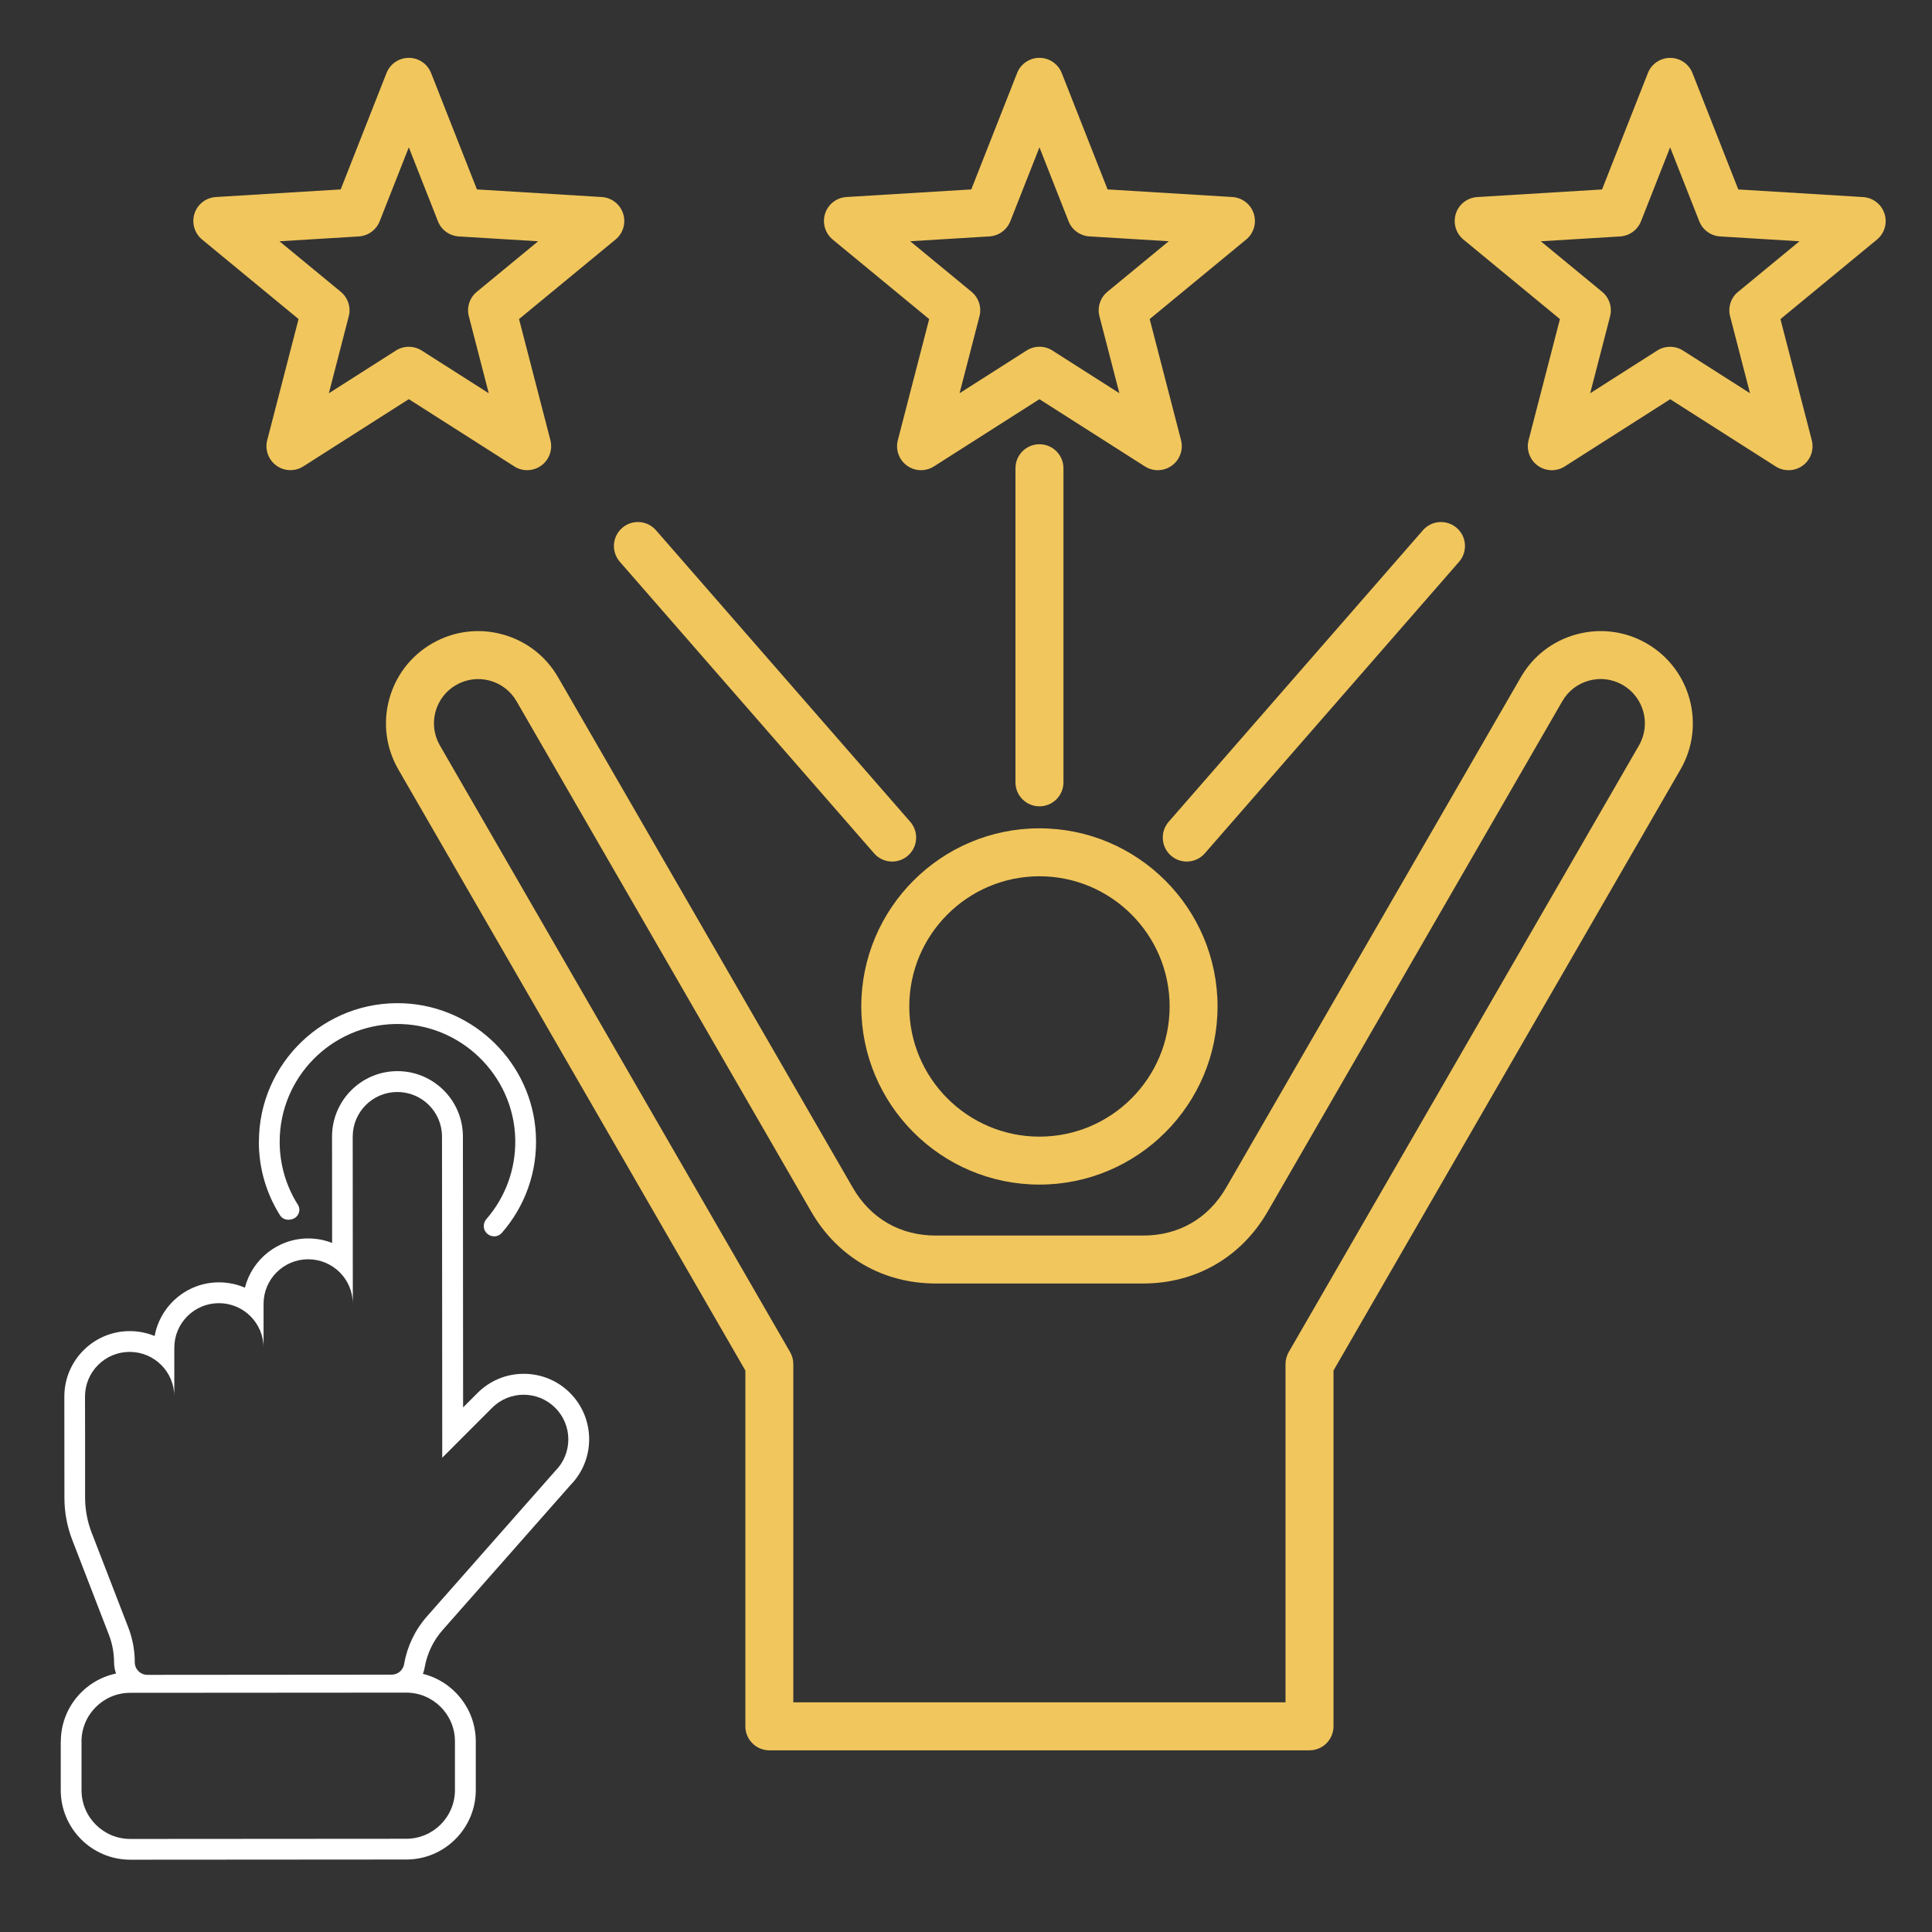 <?xml version="1.0" encoding="UTF-8"?> <svg xmlns="http://www.w3.org/2000/svg" id="Layer_1" data-name="Layer 1" viewBox="0 0 500 500"><rect x="0" y="0" width="500" height="500" fill="#333333" stroke="none"/><defs><style> .cls-1 { fill: #f1c65c; } .cls-2 { fill: #fff; } </style></defs><path class="cls-1" d="M426.14,166.51c-5.53-3.18-11.96-4.01-18.11-2.35-6.15,1.66-11.29,5.62-14.46,11.14l-76.24,132.05c-4.62,8-12.26,12.41-21.5,12.41h-53.64c-9.24,0-16.88-4.41-21.5-12.41l-76.24-132.04c-3.18-5.53-8.31-9.48-14.47-11.15-6.15-1.66-12.59-.83-18.11,2.35-5.53,3.18-9.48,8.31-11.15,14.47-1.66,6.15-.83,12.58,2.35,18.12l89.83,155.59v92.08c0,3.43,2.78,6.21,6.21,6.21h139.79c3.43,0,6.21-2.78,6.21-6.21v-92.08l89.83-155.6c6.56-11.41,2.61-26.02-8.8-32.58ZM424.18,192.89l-90.66,157.03c-.54.94-.83,2.01-.83,3.1v87.54h-127.38v-87.54c0-1.09-.29-2.16-.83-3.1l-90.65-157.02c-1.52-2.65-1.92-5.74-1.13-8.69.8-2.95,2.7-5.42,5.35-6.94s5.74-1.92,8.69-1.13c2.95.8,5.42,2.7,6.95,5.36l76.24,132.05c6.83,11.83,18.59,18.62,32.25,18.62h53.64c13.66,0,25.42-6.79,32.25-18.62l76.25-132.07c1.52-2.65,3.99-4.55,6.94-5.35,2.95-.8,6.04-.4,8.69,1.13,5.47,3.15,7.37,10.16,4.23,15.62h0ZM161.01,136.63c2.58-2.25,6.5-1.99,8.76.6l65.8,75.45c2.25,2.58,1.99,6.5-.6,8.76-1.18,1.03-2.63,1.53-4.08,1.53-1.73,0-3.45-.72-4.68-2.13l-65.8-75.45c-2.25-2.59-1.99-6.5.6-8.76h0ZM269.01,208.68c-3.43,0-6.21-2.78-6.21-6.21v-81.29c0-3.43,2.78-6.21,6.21-6.21s6.21,2.78,6.21,6.21v81.29c0,3.43-2.78,6.21-6.21,6.21ZM302.45,212.68l65.8-75.45c2.25-2.58,6.17-2.85,8.76-.6,2.58,2.25,2.85,6.17.6,8.76l-65.8,75.45c-1.23,1.41-2.95,2.13-4.68,2.13-1.45,0-2.9-.5-4.08-1.53-2.58-2.25-2.85-6.17-.6-8.76h0ZM215.49,61.99l24.98,20.59-8.11,31.34c-.64,2.47.3,5.08,2.36,6.58,2.06,1.5,4.83,1.58,6.98.21l27.3-17.4,27.3,17.4c1.02.65,2.18.97,3.34.97,1.28,0,2.56-.4,3.65-1.19,2.06-1.5,3-4.11,2.36-6.58l-8.11-31.34,24.98-20.59c1.97-1.62,2.74-4.28,1.95-6.71s-2.98-4.12-5.52-4.28l-32.31-1.97-11.86-30.12c-.94-2.37-3.23-3.93-5.78-3.93s-4.84,1.56-5.77,3.93l-11.86,30.12-32.31,1.97c-2.55.16-4.74,1.85-5.52,4.28s-.01,5.08,1.95,6.71h0ZM256.07,61.18c2.41-.15,4.51-1.68,5.4-3.92l7.54-19.13,7.53,19.13c.88,2.24,2.99,3.77,5.4,3.92l20.53,1.25-15.87,13.08c-1.86,1.53-2.67,4.01-2.06,6.34l5.15,19.91-17.34-11.05c-2.03-1.3-4.64-1.3-6.67,0l-17.34,11.05,5.15-19.91c.6-2.34-.2-4.81-2.06-6.34l-15.87-13.08,20.53-1.25ZM133.09,120.71c1.02.65,2.18.97,3.34.97,1.28,0,2.56-.4,3.65-1.19,2.06-1.5,3-4.11,2.36-6.58l-8.11-31.34,24.98-20.59c1.97-1.62,2.74-4.28,1.95-6.71s-2.98-4.12-5.52-4.28l-32.31-1.97-11.86-30.12c-.93-2.37-3.22-3.93-5.77-3.93s-4.84,1.56-5.77,3.93l-11.86,30.12-32.31,1.97c-2.55.16-4.74,1.85-5.52,4.28s-.01,5.08,1.95,6.71l24.98,20.59-8.11,31.34c-.64,2.47.3,5.08,2.36,6.58,2.06,1.5,4.83,1.58,6.98.21l27.3-17.4,27.3,17.4ZM85.11,101.77l5.15-19.91c.6-2.34-.2-4.81-2.06-6.34l-15.87-13.08,20.53-1.25c2.41-.15,4.51-1.68,5.4-3.92l7.54-19.14,7.54,19.14c.88,2.24,2.99,3.77,5.4,3.92l20.53,1.25-15.87,13.08c-1.86,1.53-2.67,4.01-2.06,6.34l5.15,19.91-17.35-11.05c-1.02-.65-2.18-.97-3.34-.97s-2.32.32-3.34.97l-17.34,11.05ZM487.7,55.28c-.79-2.42-2.98-4.12-5.52-4.28l-32.31-1.97-11.86-30.12c-.93-2.37-3.22-3.93-5.77-3.93s-4.84,1.56-5.77,3.93l-11.86,30.12-32.31,1.97c-2.55.16-4.74,1.85-5.52,4.28s-.01,5.09,1.95,6.71l24.98,20.59-8.11,31.34c-.64,2.47.3,5.08,2.36,6.58,1.09.79,2.37,1.19,3.65,1.19,1.16,0,2.32-.32,3.34-.97l27.3-17.4,27.3,17.4c2.15,1.37,4.92,1.28,6.98-.21,2.06-1.5,3-4.11,2.36-6.58l-8.11-31.34,24.98-20.59c1.97-1.62,2.74-4.28,1.95-6.71h0ZM449.81,75.52c-1.86,1.53-2.67,4.01-2.06,6.34l5.15,19.91-17.34-11.05c-1.02-.65-2.18-.97-3.34-.97s-2.32.32-3.34.97l-17.34,11.05,5.15-19.91c.6-2.34-.2-4.81-2.06-6.34l-15.87-13.08,20.53-1.25c2.41-.15,4.51-1.68,5.4-3.92l7.54-19.14,7.54,19.14c.88,2.24,2.99,3.77,5.4,3.92l20.53,1.25-15.87,13.08ZM222.9,260.47c0,25.42,20.68,46.1,46.1,46.1s46.1-20.68,46.1-46.1-20.68-46.1-46.1-46.1-46.1,20.68-46.1,46.1ZM269.01,226.78c18.58,0,33.69,15.11,33.69,33.69s-15.11,33.69-33.69,33.69-33.69-15.11-33.69-33.69,15.11-33.69,33.69-33.69Z"></path><path class="cls-2" d="M15.72,450.72v12.6c.02,9.92,8.09,17.98,18.01,17.97l71.43-.05c9.92,0,17.98-8.08,17.97-18v-12.6c-.02-8.43-5.85-15.51-13.68-17.45.2-.52.35-1.07.45-1.64.63-3.61,2.24-6.97,4.66-9.71l33.1-37.53c6.47-6.61,6.41-17.26-.14-23.82-3.2-3.2-7.46-4.95-11.98-4.95-4.52,0-8.77,1.77-11.97,4.97l-3.72,3.73-.05-70.11c0-9.34-7.61-16.93-16.95-16.92-9.34,0-16.93,7.61-16.92,16.95l.02,27.51c-1.92-.75-4-1.16-6.18-1.16-7.89,0-14.53,5.43-16.39,12.74-2.06-.89-4.33-1.38-6.71-1.38-8.3,0-15.21,6.01-16.65,13.89-1.99-.82-4.17-1.27-6.45-1.27-9.34,0-16.93,7.61-16.92,16.95l.02,26.15c0,3.78.69,7.48,2.05,11l9.46,24.48c.88,2.29,1.33,4.68,1.34,7.13,0,1.02.18,2,.51,2.91-8.16,1.71-14.3,8.96-14.29,17.62h0ZM104.6,430.64c-.27,1.58-1.61,2.75-3.22,2.76l-63.24.05c-1.8,0-3.26-1.46-3.26-3.25,0-3.1-.57-6.18-1.7-9.07l-9.46-24.48c-1.12-2.89-1.69-5.97-1.7-9.07v-16.7s-.02-9.45-.02-9.45c0-6.38,5.16-11.56,11.55-11.56,6.38,0,11.56,5.16,11.56,11.55v-12.6c-.01-6.38,5.15-11.56,11.54-11.56,6.38,0,11.56,5.16,11.56,11.55v-11.35c-.01-6.38,5.16-11.56,11.54-11.56,6.38,0,11.56,5.16,11.56,11.55l-.03-43.28c0-6.38,5.16-11.56,11.55-11.56,6.38,0,11.56,5.16,11.56,11.55l.06,76.69v6.41s12.9-12.91,12.9-12.91c4.51-4.52,11.82-4.52,16.34-.01,4.52,4.51,4.52,11.82.01,16.34l-33.2,37.64c-3.1,3.51-5.13,7.79-5.92,12.35h.01ZM21.09,450.72c0-6.96,5.63-12.61,12.6-12.62l71.43-.05c6.96,0,12.61,5.63,12.62,12.6v12.6c.01,6.96-5.63,12.61-12.59,12.62l-71.43.05c-6.96,0-12.61-5.63-12.62-12.6v-12.6ZM66.99,295.52c0,6.97,2.01,13.49,5.48,19,.57.9,1.65,1.31,2.7,1.1.08-.02.16-.03.24-.05,1.73-.34,2.62-2.3,1.68-3.79-2.98-4.7-4.7-10.28-4.71-16.26-.01-16.66,13.34-30.21,29.93-30.51,16.71-.3,30.71,13.17,31.04,29.88.15,7.88-2.69,15.1-7.46,20.6-.44.5-.69,1.13-.69,1.79,0,2.46,3.07,3.63,4.69,1.77,5.9-6.75,9.31-15.74,8.79-25.51-.97-18.26-15.8-33-34.07-33.88-20.58-.98-37.62,15.49-37.6,35.85h-.01Z"></path></svg> 